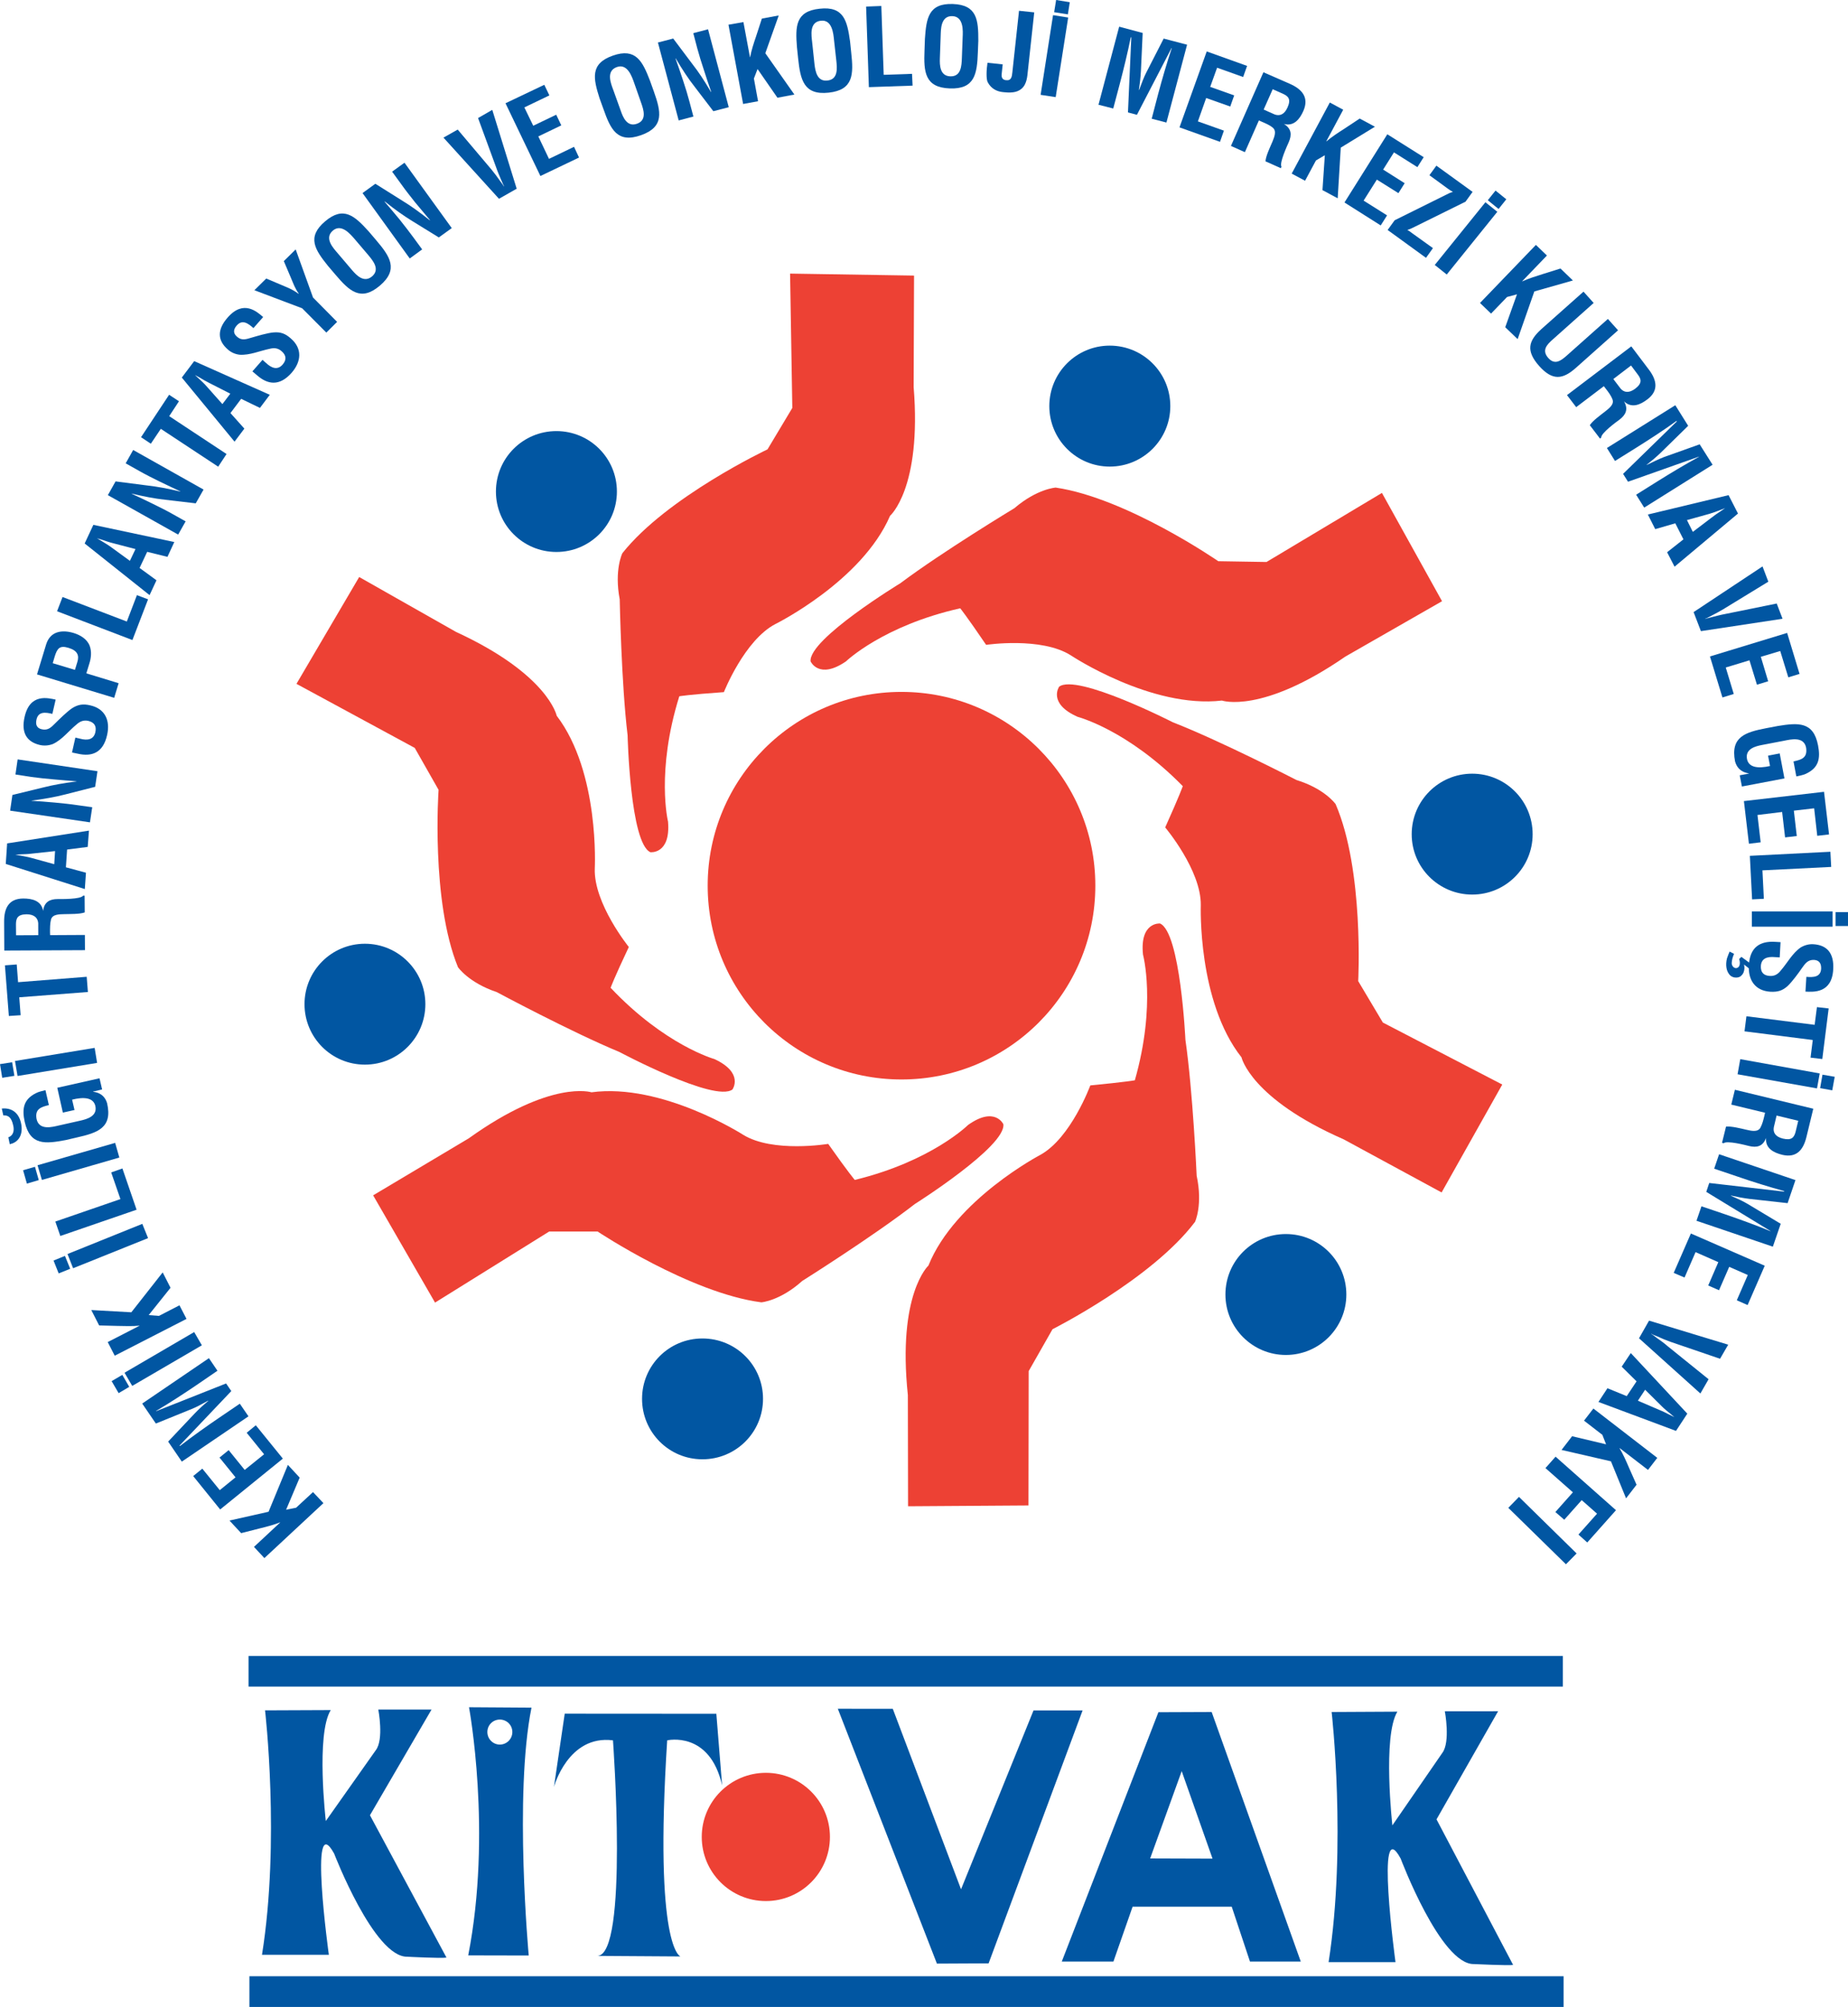 <?xml version="1.0" encoding="UTF-8"?>
<svg xmlns="http://www.w3.org/2000/svg" xmlns:xlink="http://www.w3.org/1999/xlink" width="505.79pt" height="549.28pt" viewBox="0 0 505.79 549.28" version="1.1">
<defs>
<clipPath id="clip1">
  <path d="M 68 540 L 428 540 L 428 549.281 L 68 549.281 Z M 68 540 "/>
</clipPath>
<clipPath id="clip2">
  <path d="M 502 249 L 505.789 249 L 505.789 254 L 502 254 Z M 502 249 "/>
</clipPath>
</defs>
<g id="surface1">
<path style=" stroke:none;fill-rule:nonzero;fill:rgb(0.4%,33.699%,63.499%);fill-opacity:1;" d="M 320.309 111.148 C 320.309 120.277 312.879 127.699 303.73 127.699 C 294.605 127.699 287.195 120.277 287.195 111.148 C 287.195 102.004 294.605 94.594 303.73 94.594 C 312.879 94.594 320.309 102.004 320.309 111.148 "/>
<path style=" stroke:none;fill-rule:nonzero;fill:rgb(0.4%,33.699%,63.499%);fill-opacity:1;" d="M 419.477 228.316 C 419.477 237.449 412.074 244.832 402.934 244.832 C 393.793 244.832 386.375 237.449 386.375 228.316 C 386.375 219.168 393.793 211.746 402.934 211.746 C 412.074 211.746 419.477 219.168 419.477 228.316 "/>
<path style=" stroke:none;fill-rule:nonzero;fill:rgb(0.4%,33.699%,63.499%);fill-opacity:1;" d="M 368.488 354.293 C 368.488 363.422 361.078 370.836 351.941 370.836 C 342.809 370.836 335.395 363.422 335.395 354.293 C 335.395 345.125 342.809 337.742 351.941 337.742 C 361.078 337.742 368.488 345.125 368.488 354.293 "/>
<path style=" stroke:none;fill-rule:nonzero;fill:rgb(0.4%,33.699%,63.499%);fill-opacity:1;" d="M 208.836 382.84 C 208.836 392 201.426 399.391 192.25 399.391 C 183.105 399.391 175.727 392 175.727 382.84 C 175.727 373.703 183.105 366.32 192.25 366.32 C 201.426 366.32 208.836 373.703 208.836 382.84 "/>
<path style=" stroke:none;fill-rule:nonzero;fill:rgb(0.4%,33.699%,63.499%);fill-opacity:1;" d="M 168.844 134.535 C 168.844 143.684 161.434 151.066 152.285 151.066 C 143.152 151.066 135.734 143.684 135.734 134.535 C 135.734 125.367 143.152 117.984 152.285 117.984 C 161.434 117.984 168.844 125.367 168.844 134.535 "/>
<path style=" stroke:none;fill-rule:nonzero;fill:rgb(0.4%,33.699%,63.499%);fill-opacity:1;" d="M 116.422 274.824 C 116.422 283.973 109.004 291.375 99.875 291.375 C 90.73 291.375 83.344 283.973 83.344 274.824 C 83.344 265.699 90.73 258.289 99.875 258.289 C 109.004 258.289 116.422 265.699 116.422 274.824 "/>
<path style=" stroke:none;fill-rule:nonzero;fill:rgb(0.4%,33.699%,63.499%);fill-opacity:1;" d="M 427.746 461.602 L 68.035 461.602 L 68.035 453.219 L 427.746 453.219 L 427.746 461.602 "/>
<g clip-path="url(#clip1)" clip-rule="nonzero">
<path style=" stroke:none;fill-rule:nonzero;fill:rgb(0.4%,33.699%,63.499%);fill-opacity:1;" d="M 427.957 549.281 L 68.266 549.281 L 68.266 540.875 L 427.957 540.875 L 427.957 549.281 "/>
</g>
<path style=" stroke:none;fill-rule:nonzero;fill:rgb(0.4%,33.699%,63.499%);fill-opacity:1;" d="M 72.543 468.098 C 72.543 468.098 76.703 503.781 71.707 535 L 90.004 535 C 90.004 535 84.383 494.523 91.445 507.285 C 91.445 507.285 102.395 535.75 111.492 535.527 C 111.492 535.527 120.852 536.035 122.195 535.75 L 101.254 496.809 L 118.109 467.879 L 103.539 467.879 C 103.539 467.879 105.125 476.09 102.848 479.012 L 89.172 498.387 C 89.172 498.387 86.426 474.625 90.523 468.023 L 72.543 468.098 "/>
<path style=" stroke:none;fill-rule:nonzero;fill:rgb(0.4%,33.699%,63.499%);fill-opacity:1;" d="M 364.465 468.551 C 364.465 468.551 368.613 505.098 363.633 537.008 L 381.941 537.008 C 381.941 537.008 376.309 495.602 383.363 508.68 C 383.363 508.68 394.316 537.77 403.426 537.539 C 403.426 537.539 413.141 538 414.133 537.77 L 393.168 497.934 L 410.027 468.34 L 395.449 468.352 C 395.449 468.352 397.023 476.738 394.754 479.75 L 381.086 499.578 C 381.086 499.578 378.355 475.23 382.453 468.457 L 364.465 468.551 "/>
<path style=" stroke:none;fill-rule:evenodd;fill:rgb(0.4%,33.699%,63.499%);fill-opacity:1;" d="M 145.465 467.367 L 128.367 467.254 C 128.367 467.254 134.734 501.473 128.152 535.164 L 144.711 535.199 C 144.711 535.199 140.664 491.273 145.465 467.367 Z M 136.801 477.469 C 134.918 477.469 133.387 475.914 133.387 474.039 C 133.387 472.117 134.918 470.617 136.801 470.617 C 138.688 470.617 140.227 472.117 140.227 474.039 C 140.227 475.914 138.688 477.469 136.801 477.469 "/>
<path style=" stroke:none;fill-rule:nonzero;fill:rgb(0.4%,33.699%,63.499%);fill-opacity:1;" d="M 154.562 469.012 L 151.613 489.055 C 151.613 489.055 155.484 474.723 167.77 476.309 C 167.77 476.309 172.105 535.305 163.445 535.305 L 186.242 535.453 C 186.242 535.453 178.949 533.473 182.605 476.309 C 182.605 476.309 194.234 473.582 197.637 488.621 L 196.059 469.039 L 154.562 469.012 "/>
<path style=" stroke:none;fill-rule:nonzero;fill:rgb(0.4%,33.699%,63.499%);fill-opacity:1;" d="M 229.309 467.664 L 244.352 467.676 L 263.031 517.074 L 282.871 468.121 L 296.301 468.121 L 270.578 537.344 L 256.43 537.414 L 229.309 467.664 "/>
<path style=" stroke:none;fill-rule:evenodd;fill:rgb(0.4%,33.699%,63.499%);fill-opacity:1;" d="M 331.625 468.551 L 317.051 468.609 L 290.602 536.855 L 304.738 536.855 L 309.988 521.84 L 337.121 521.84 L 342.113 536.855 L 356.016 536.855 Z M 314.793 508.625 L 323.426 484.738 L 331.863 508.68 Z M 314.793 508.625 "/>
<path style=" stroke:none;fill-rule:evenodd;fill:rgb(0.4%,33.699%,63.499%);fill-opacity:1;" d="M 88.52 411.387 L 72.363 426.43 L 69.512 423.363 L 76.68 416.684 L 76.633 416.656 C 74.941 417.34 72.777 417.898 70.965 418.336 L 66.004 419.598 L 62.809 416.156 L 73.504 413.746 L 78.793 400.922 L 82.02 404.402 L 78.305 413.195 L 81.035 412.648 L 85.672 408.363 L 88.52 411.387 "/>
<path style=" stroke:none;fill-rule:evenodd;fill:rgb(0.4%,33.699%,63.499%);fill-opacity:1;" d="M 77.414 399.203 L 60.258 413.121 L 52.875 403.98 L 55.375 401.949 L 60.148 407.832 L 64.461 404.328 L 60.078 398.914 L 62.586 396.883 L 66.973 402.297 L 72.281 398.016 L 67.516 392.129 L 70.012 390.078 L 77.414 399.203 "/>
<path style=" stroke:none;fill-rule:evenodd;fill:rgb(0.4%,33.699%,63.499%);fill-opacity:1;" d="M 65.637 384.176 L 68.004 387.629 L 49.762 400.027 L 46.023 394.539 L 53.219 386.918 C 54.406 385.668 55.68 384.512 56.992 383.418 L 56.961 383.352 C 55.039 384.406 53.734 385.121 52.363 385.668 L 42.66 389.605 L 38.922 384.137 L 57.18 371.711 L 59.516 375.152 L 53.793 379.074 C 50.145 381.543 46.48 383.93 42.715 386.164 L 42.738 386.223 L 61.883 378.633 L 63.305 380.719 L 49.121 395.652 L 49.25 395.75 C 52.711 393.078 56.285 390.539 59.914 388.062 L 65.637 384.176 "/>
<path style=" stroke:none;fill-rule:evenodd;fill:rgb(0.4%,33.699%,63.499%);fill-opacity:1;" d="M 55.25 368.191 L 36.191 379.305 L 34.082 375.699 L 53.148 364.566 L 55.25 368.191 "/>
<path style=" stroke:none;fill-rule:evenodd;fill:rgb(0.4%,33.699%,63.499%);fill-opacity:1;" d="M 35.375 379.562 L 32.469 381.285 L 30.551 377.996 L 33.477 376.285 L 35.375 379.562 "/>
<path style=" stroke:none;fill-rule:evenodd;fill:rgb(0.4%,33.699%,63.499%);fill-opacity:1;" d="M 51.047 360.965 L 31.402 371.039 L 29.484 367.309 L 38.207 362.828 L 38.188 362.809 C 36.332 363.012 34.129 362.918 32.258 362.887 L 27.133 362.754 L 24.988 358.543 L 35.945 359.156 L 44.527 348.238 L 46.672 352.449 L 40.699 359.918 L 43.5 360.145 L 49.121 357.246 L 51.047 360.965 "/>
<path style=" stroke:none;fill-rule:evenodd;fill:rgb(0.4%,33.699%,63.499%);fill-opacity:1;" d="M 40.523 338.855 L 20.008 347.102 L 18.477 343.211 L 38.949 334.953 L 40.523 338.855 "/>
<path style=" stroke:none;fill-rule:evenodd;fill:rgb(0.4%,33.699%,63.499%);fill-opacity:1;" d="M 19.207 347.25 L 16.062 348.516 L 14.656 344.996 L 17.777 343.719 L 19.207 347.25 "/>
<path style=" stroke:none;fill-rule:evenodd;fill:rgb(0.4%,33.699%,63.499%);fill-opacity:1;" d="M 37.383 331.082 L 16.508 338.27 L 15.145 334.32 L 32.961 328.176 L 30.434 320.875 L 33.504 319.797 L 37.383 331.082 "/>
<path style=" stroke:none;fill-rule:evenodd;fill:rgb(0.4%,33.699%,63.499%);fill-opacity:1;" d="M 32.664 316.805 L 11.469 322.93 L 10.277 318.914 L 31.516 312.789 L 32.664 316.805 "/>
<path style=" stroke:none;fill-rule:evenodd;fill:rgb(0.4%,33.699%,63.499%);fill-opacity:1;" d="M 10.609 322.977 L 7.359 323.938 L 6.32 320.277 L 9.574 319.336 L 10.609 322.977 "/>
<path style=" stroke:none;fill-rule:evenodd;fill:rgb(0.4%,33.699%,63.499%);fill-opacity:1;" d="M 17.945 312.027 C 12.41 313.066 8.246 313.559 6.77 307.059 C 6.004 303.559 6.336 300.906 9.891 299.156 C 10.695 298.746 11.594 298.602 12.441 298.359 L 13.375 302.445 C 11.188 302.977 9.492 303.523 10.012 306.281 C 10.73 309.496 14.43 308.406 16.098 308.031 L 22.078 306.684 C 23.852 306.281 26.719 305.457 26.094 302.676 C 25.551 300.371 22.965 300.16 19.734 300.957 L 20.395 303.793 L 17.203 304.504 L 15.68 297.707 L 27.238 295.113 L 27.949 298.168 L 25.477 298.746 L 25.477 298.801 C 27.914 299.094 28.887 300.512 29.316 301.945 C 30.844 308.648 26.762 310.02 21.004 311.316 L 17.945 312.027 "/>
<path style=" stroke:none;fill-rule:evenodd;fill:rgb(0.4%,33.699%,63.499%);fill-opacity:1;" d="M 0.488 303.398 C 3.25 303.117 5.121 304.582 5.742 307.328 C 6.449 310.473 5.113 312.672 2.672 313.145 L 2.281 311.27 C 3.598 310.801 3.988 309.496 3.605 307.973 C 3.156 305.918 2.324 305.168 0.906 305.273 L 0.488 303.398 "/>
<path style=" stroke:none;fill-rule:evenodd;fill:rgb(0.4%,33.699%,63.499%);fill-opacity:1;" d="M 26.578 290.902 L 4.805 294.48 L 4.105 290.375 L 25.906 286.789 L 26.578 290.902 "/>
<path style=" stroke:none;fill-rule:evenodd;fill:rgb(0.4%,33.699%,63.499%);fill-opacity:1;" d="M 3.941 294.441 L 0.605 294.977 L 0 291.238 L 3.32 290.719 L 3.941 294.441 "/>
<path style=" stroke:none;fill-rule:evenodd;fill:rgb(0.4%,33.699%,63.499%);fill-opacity:1;" d="M 2.422 278.059 L 1.348 264.203 L 4.578 263.961 L 4.949 268.812 L 23.73 267.332 L 24.055 271.496 L 5.27 272.949 L 5.645 277.848 L 2.422 278.059 "/>
<path style=" stroke:none;fill-rule:evenodd;fill:rgb(0.4%,33.699%,63.499%);fill-opacity:1;" d="M 4.23 211.969 L 4.828 207.836 L 26.676 211.074 L 26.043 215.344 L 17.809 217.438 C 15.051 218.148 12.266 218.637 8.656 219.121 L 8.656 219.168 C 10.488 219.281 12.742 219.438 14.969 219.648 C 17.168 219.859 19.359 220.082 21.113 220.352 L 25.242 220.934 L 24.621 225.062 L 2.77 221.867 L 3.398 217.57 L 11.824 215.516 C 14.504 214.84 17.234 214.34 20.945 213.871 L 20.945 213.824 C 18.949 213.668 16.797 213.504 14.668 213.305 C 12.574 213.129 10.461 212.902 8.508 212.633 L 4.23 211.969 "/>
<path style=" stroke:none;fill-rule:evenodd;fill:rgb(0.4%,33.699%,63.499%);fill-opacity:1;" d="M 14.332 195.379 C 12.434 194.926 10.488 194.668 9.988 196.934 C 9.688 198.301 10.031 199.297 11.484 199.605 C 13.129 199.965 13.996 199.078 15.07 197.996 C 16.223 196.848 18.395 194.723 19.734 193.828 C 21.398 192.766 22.809 192.602 24.652 193.035 C 28.742 193.934 30.223 197.156 29.316 201.156 C 28.238 206.047 25.129 207.16 21.293 206.277 L 19.711 205.949 L 20.629 201.867 L 21.898 202.164 C 23.961 202.73 25.645 202.422 26.094 200.414 C 26.488 198.684 25.77 197.684 24.152 197.293 C 22.883 197.023 21.898 197.414 20.922 198.301 C 18.809 200.023 17.043 202.422 14.504 203.613 C 13.375 204.055 12.137 204.156 10.973 203.906 C 7.301 203.066 5.742 200.531 6.73 196.223 C 8.184 189.707 13.09 191.023 15.234 191.473 L 14.332 195.379 "/>
<path style=" stroke:none;fill-rule:evenodd;fill:rgb(0.4%,33.699%,63.499%);fill-opacity:1;" d="M 8.656 234.816 C 7.648 234.535 6.645 234.367 5.645 234.172 L 4.188 233.934 L 5.68 233.824 C 6.691 233.77 7.711 233.77 8.742 233.617 L 15.07 232.934 L 14.844 236.516 Z M 23.527 238.852 L 18.039 237.371 L 18.363 232.512 L 24.004 231.789 L 24.348 227.328 L 1.953 230.828 L 1.578 236.449 L 23.215 243.324 L 23.527 238.852 "/>
<path style=" stroke:none;fill-rule:evenodd;fill:rgb(0.4%,33.699%,63.499%);fill-opacity:1;" d="M 36.242 175.172 L 15.617 167.293 L 17.117 163.391 L 34.711 170.105 L 37.477 162.879 L 40.523 164.031 L 36.242 175.172 "/>
<path style=" stroke:none;fill-rule:evenodd;fill:rgb(0.4%,33.699%,63.499%);fill-opacity:1;" d="M 4.395 255.973 L 4.367 252.898 C 4.395 251.328 4.805 250.262 7.262 250.227 C 9.457 250.227 10.359 251.312 10.461 252.656 L 10.473 255.945 Z M 13.688 255.203 C 13.688 253.992 13.676 252.773 13.965 251.637 C 14.383 250.188 16.25 250.227 17.598 250.188 C 19.059 250.137 21.785 250.227 23.191 249.715 L 23.156 245.129 L 22.75 245.129 C 22.109 246.148 16.707 246.062 15.762 246.062 C 13.664 246.07 12.094 246.824 11.805 249.301 C 11.316 246.496 8.801 245.91 6.367 245.91 C 2.312 245.93 1.102 248.676 1.129 252.293 L 1.172 260.152 L 23.258 260.047 L 23.23 255.883 L 13.719 255.934 L 13.688 255.203 "/>
<path style=" stroke:none;fill-rule:evenodd;fill:rgb(0.4%,33.699%,63.499%);fill-opacity:1;" d="M 14.43 181.508 L 14.977 179.664 C 15.68 177.43 16.332 176.57 18.762 177.309 C 21.332 178.094 21.703 179.469 21.156 181.227 L 20.508 183.336 Z M 32.469 186.984 L 23.633 184.285 L 24.445 181.633 C 24.945 180.113 25.129 178.316 24.547 176.758 C 23.812 174.859 21.938 173.781 20.129 173.234 C 17.168 172.355 13.785 172.598 12.621 176.395 L 10.129 184.574 L 31.25 190.984 L 32.469 186.984 "/>
<path style=" stroke:none;fill-rule:evenodd;fill:rgb(0.4%,33.699%,63.499%);fill-opacity:1;" d="M 34.398 126.809 L 36.449 123.156 L 55.715 133.988 L 53.574 137.754 L 45.121 136.766 C 42.285 136.449 39.516 135.91 36.016 135.09 L 35.992 135.113 C 37.656 135.887 39.684 136.824 41.695 137.824 C 43.691 138.801 45.648 139.781 47.199 140.664 L 50.805 142.688 L 48.762 146.309 L 29.523 135.516 L 31.629 131.754 L 40.25 132.863 C 42.992 133.168 45.707 133.676 49.355 134.535 L 49.355 134.484 C 47.566 133.621 45.594 132.734 43.691 131.793 C 41.785 130.855 39.902 129.91 38.188 128.938 L 34.398 126.809 "/>
<path style=" stroke:none;fill-rule:evenodd;fill:rgb(0.4%,33.699%,63.499%);fill-opacity:1;" d="M 30.398 149.738 C 29.551 149.113 28.68 148.625 27.801 148.07 L 26.535 147.316 L 27.961 147.738 C 28.938 148.07 29.887 148.406 30.887 148.652 L 37.082 150.27 L 35.555 153.496 Z M 42.828 158.816 L 38.207 155.441 L 40.281 151.031 L 45.832 152.402 L 47.707 148.344 L 25.551 143.645 L 23.172 148.742 L 40.938 162.879 L 42.828 158.816 "/>
<path style=" stroke:none;fill-rule:evenodd;fill:rgb(0.4%,33.699%,63.499%);fill-opacity:1;" d="M 38.605 119.652 L 46.285 108.043 L 48.984 109.82 L 46.312 113.895 L 62.004 124.258 L 59.719 127.727 L 44.016 117.367 L 41.281 121.441 L 38.605 119.652 "/>
<path style=" stroke:none;fill-rule:evenodd;fill:rgb(0.4%,33.699%,63.499%);fill-opacity:1;" d="M 69.367 89.797 C 67.898 88.48 66.324 87.359 64.816 89.062 C 63.883 90.109 63.719 91.176 64.879 92.164 C 66.117 93.262 67.324 92.875 68.801 92.422 C 70.367 91.961 73.254 91.105 74.863 90.98 C 76.863 90.801 78.141 91.34 79.598 92.633 C 82.742 95.344 82.531 98.895 79.836 102.004 C 76.531 105.766 73.273 105.301 70.305 102.672 L 69.078 101.641 L 71.848 98.488 L 72.805 99.336 C 74.387 100.816 75.977 101.344 77.348 99.785 C 78.492 98.469 78.355 97.23 77.09 96.133 C 76.113 95.262 75.059 95.137 73.789 95.469 C 71.098 96.02 68.402 97.25 65.617 97.086 C 64.398 96.953 63.242 96.453 62.367 95.656 C 59.516 93.211 59.379 90.223 62.309 86.906 C 66.672 81.898 70.367 85.359 72.023 86.77 L 69.367 89.797 "/>
<path style=" stroke:none;fill-rule:evenodd;fill:rgb(0.4%,33.699%,63.499%);fill-opacity:1;" d="M 78.625 78.668 C 79.715 79.141 80.754 79.695 81.699 80.406 L 81.754 80.34 C 80.754 78.945 80.297 77.641 79.781 76.414 L 77.68 71.461 L 80.926 68.258 L 85.672 81.426 L 92.262 88.09 L 89.316 91.023 L 82.699 84.371 L 69.625 79.43 L 72.871 76.23 L 78.625 78.668 "/>
<path style=" stroke:none;fill-rule:evenodd;fill:rgb(0.4%,33.699%,63.499%);fill-opacity:1;" d="M 56.629 105.824 C 55.941 105.016 55.191 104.34 54.434 103.633 L 53.344 102.641 L 54.641 103.332 C 55.547 103.883 56.41 104.398 57.355 104.852 L 63.035 107.746 L 60.871 110.598 Z M 66.883 117.309 L 63.074 113.051 L 66.004 109.156 L 71.145 111.637 L 73.84 108.055 L 53.148 98.836 L 49.762 103.332 L 64.191 120.875 L 66.883 117.309 "/>
<path style=" stroke:none;fill-rule:evenodd;fill:rgb(0.4%,33.699%,63.499%);fill-opacity:1;" d="M 107.32 46.98 L 110.707 44.535 L 123.641 62.426 L 120.105 64.984 L 112.867 60.52 C 110.457 59.035 108.152 57.41 105.316 55.137 L 105.258 55.199 C 106.461 56.59 107.906 58.309 109.336 60.031 C 110.707 61.754 112.066 63.508 113.102 64.926 L 115.543 68.258 L 112.145 70.742 L 99.223 52.84 L 102.734 50.293 L 110.074 54.906 C 112.453 56.359 114.711 57.961 117.625 60.285 L 117.676 60.227 C 116.383 58.711 115.02 57.043 113.645 55.418 C 112.324 53.754 111.023 52.113 109.863 50.477 L 107.32 46.98 "/>
<path style=" stroke:none;fill-rule:evenodd;fill:rgb(0.4%,33.699%,63.499%);fill-opacity:1;" d="M 130.844 32.309 L 134.734 30.07 L 141.414 51.648 L 136.57 54.406 L 121.375 37.664 L 125.273 35.465 L 134.555 46.453 C 135.355 47.422 136.113 48.461 136.848 49.496 C 137.18 49.969 137.602 50.465 137.887 50.988 L 137.965 50.977 C 137.648 50.41 137.441 49.816 137.191 49.293 C 136.691 48.141 136.18 46.953 135.777 45.766 L 130.844 32.309 "/>
<path style=" stroke:none;fill-rule:evenodd;fill:rgb(0.4%,33.699%,63.499%);fill-opacity:1;" d="M 92.422 69.305 C 91.32 67.988 88.605 65.23 91.113 63.098 C 93.496 61.109 95.945 64.152 97.086 65.453 L 100.754 69.758 C 102.125 71.402 104.078 73.73 101.809 75.664 C 99.598 77.496 97.57 75.332 96.391 73.969 Z M 91.805 75.164 C 95.598 79.637 98.727 82.621 103.953 78.188 C 109.191 73.746 106.734 70.18 102.934 65.711 L 100.883 63.301 C 97.086 59.129 94.055 56.266 88.984 60.578 C 83.871 64.895 86.23 68.363 89.762 72.77 L 91.805 75.164 "/>
<path style=" stroke:none;fill-rule:evenodd;fill:rgb(0.4%,33.699%,63.499%);fill-opacity:1;" d="M 147.906 48.172 L 138.355 28.262 L 148.969 23.207 L 150.363 26.109 L 143.512 29.398 L 145.949 34.414 L 152.234 31.398 L 153.621 34.312 L 147.336 37.336 L 150.258 43.48 L 157.109 40.184 L 158.48 43.117 L 147.906 48.172 "/>
<path style=" stroke:none;fill-rule:evenodd;fill:rgb(0.4%,33.699%,63.499%);fill-opacity:1;" d="M 189.75 9.078 L 193.789 8.012 L 199.457 29.34 L 195.238 30.438 L 190.07 23.676 C 188.328 21.457 186.789 19.102 184.938 15.98 L 184.879 16 C 185.496 17.711 186.242 19.844 186.938 21.988 C 187.645 24.082 188.277 26.195 188.719 27.891 L 189.781 31.898 L 185.754 32.961 L 180.07 11.637 L 184.258 10.547 L 189.457 17.469 C 191.172 19.66 192.699 21.949 194.602 25.188 L 194.652 25.129 C 193.996 23.273 193.309 21.215 192.668 19.203 C 191.988 17.18 191.367 15.145 190.848 13.258 L 189.75 9.078 "/>
<path style=" stroke:none;fill-rule:evenodd;fill:rgb(0.4%,33.699%,63.499%);fill-opacity:1;" d="M 203.387 28.457 L 199.379 6.762 L 203.469 6.043 L 205.258 15.641 L 205.312 15.641 C 205.629 13.809 206.34 11.711 206.934 9.953 L 208.52 5.09 L 213.137 4.234 L 209.465 14.566 L 217.422 25.879 L 212.781 26.746 L 207.34 18.895 L 206.34 21.488 L 207.477 27.707 L 203.387 28.457 "/>
<path style=" stroke:none;fill-rule:evenodd;fill:rgb(0.4%,33.699%,63.499%);fill-opacity:1;" d="M 167.84 24.59 C 167.262 23.004 165.73 19.43 168.844 18.352 C 171.754 17.309 172.98 21.035 173.566 22.688 L 175.434 28.023 C 176.148 30.016 177.121 32.895 174.32 33.871 C 171.633 34.828 170.508 32.086 169.914 30.359 Z M 165.164 29.852 C 167.113 35.395 168.953 39.289 175.426 37.008 C 181.918 34.723 180.902 30.523 178.93 24.965 L 177.875 22.023 C 175.84 16.766 174.023 13.012 167.719 15.227 C 161.426 17.434 162.398 21.535 164.09 26.887 L 165.164 29.852 "/>
<path style=" stroke:none;fill-rule:evenodd;fill:rgb(0.4%,33.699%,63.499%);fill-opacity:1;" d="M 237.809 23.852 L 237.051 1.801 L 241.215 1.637 L 241.863 20.48 L 249.621 20.211 L 249.77 23.438 L 237.809 23.852 "/>
<path style=" stroke:none;fill-rule:evenodd;fill:rgb(0.4%,33.699%,63.499%);fill-opacity:1;" d="M 222.281 11.527 C 222.102 9.809 221.414 6.004 224.695 5.668 C 227.773 5.328 228.094 9.234 228.273 10.992 L 228.898 16.613 C 229.121 18.719 229.41 21.754 226.434 22.043 C 223.594 22.359 223.152 19.41 222.926 17.602 Z M 218.445 16 C 219.07 21.859 219.988 26.094 226.805 25.359 C 233.621 24.621 233.621 20.297 232.977 14.449 L 232.656 11.32 C 231.871 5.762 230.984 1.637 224.336 2.387 C 217.68 3.074 217.68 7.262 218.121 12.895 L 218.445 16 "/>
<path style=" stroke:none;fill-rule:evenodd;fill:rgb(0.4%,33.699%,63.499%);fill-opacity:1;" d="M 274.434 17.617 L 274.145 20.355 C 274.078 21.148 274.316 21.84 275.336 21.949 C 276.805 22.113 276.953 21.004 277.078 19.797 L 278.902 2.949 L 283.066 3.387 L 281.324 19.383 C 281.164 20.902 281.066 23.027 279.586 24.293 C 278.238 25.449 276.391 25.426 274.336 25.188 C 272.875 25.023 271.262 24.293 270.32 22.477 C 269.898 21.641 269.961 19.188 270.273 17.18 L 274.434 17.617 "/>
<path style=" stroke:none;fill-rule:evenodd;fill:rgb(0.4%,33.699%,63.499%);fill-opacity:1;" d="M 257.457 9.859 C 257.523 8.164 257.402 4.281 260.684 4.418 C 263.773 4.543 263.559 8.461 263.473 10.23 L 263.262 15.863 C 263.184 17.98 263.07 21.004 260.082 20.891 C 257.215 20.797 257.18 17.805 257.238 15.98 Z M 253.035 13.781 C 252.789 19.66 253.105 23.957 259.945 24.199 C 266.82 24.457 267.422 20.191 267.637 14.309 L 267.762 11.145 C 267.762 5.551 267.484 1.34 260.812 1.098 C 254.125 0.852 253.531 4.996 253.145 10.633 L 253.035 13.781 "/>
<path style=" stroke:none;fill-rule:evenodd;fill:rgb(0.4%,33.699%,63.499%);fill-opacity:1;" d="M 284.812 25.957 L 288.215 4.145 L 292.355 4.801 L 288.938 26.582 L 284.812 25.957 "/>
<path style=" stroke:none;fill-rule:evenodd;fill:rgb(0.4%,33.699%,63.499%);fill-opacity:1;" d="M 288.516 3.336 L 289.059 -0.004 L 292.793 0.609 L 292.273 3.934 L 288.516 3.336 "/>
<path style=" stroke:none;fill-rule:evenodd;fill:rgb(0.4%,33.699%,63.499%);fill-opacity:1;" d="M 304.688 29.699 L 300.652 28.668 L 306.312 7.301 L 312.746 9.02 L 312.262 19.477 C 312.168 21.199 311.969 22.926 311.699 24.602 L 311.773 24.621 C 312.551 22.566 313.055 21.172 313.723 19.871 L 318.492 10.559 L 324.898 12.238 L 319.246 33.539 L 315.215 32.492 L 316.965 25.785 C 318.102 21.547 319.32 17.324 320.711 13.164 L 320.645 13.152 L 311.168 31.426 L 308.719 30.766 L 309.633 10.23 L 309.488 10.195 C 308.621 14.5 307.566 18.777 306.461 23.016 L 304.688 29.699 "/>
<path style=" stroke:none;fill-rule:evenodd;fill:rgb(0.4%,33.699%,63.499%);fill-opacity:1;" d="M 322.82 34.859 L 330.277 14.078 L 341.324 18.039 L 340.246 21.074 L 333.113 18.535 L 331.227 23.777 L 337.793 26.109 L 336.715 29.156 L 330.125 26.824 L 327.855 33.223 L 334.98 35.758 L 333.91 38.816 L 322.82 34.859 "/>
<path style=" stroke:none;fill-rule:evenodd;fill:rgb(0.4%,33.699%,63.499%);fill-opacity:1;" d="M 353.527 47.52 L 363.965 28.059 L 367.629 30.031 L 363.008 38.664 L 363.055 38.684 C 364.465 37.48 366.301 36.27 367.879 35.273 L 372.145 32.445 L 376.309 34.684 L 366.965 40.402 L 366.121 54.273 L 361.953 52.035 L 362.602 42.488 L 360.172 43.914 L 357.191 49.469 L 353.527 47.52 "/>
<path style=" stroke:none;fill-rule:evenodd;fill:rgb(0.4%,33.699%,63.499%);fill-opacity:1;" d="M 367.977 55.418 L 379.703 36.75 L 389.66 43.02 L 387.93 45.742 L 381.52 41.703 L 378.559 46.414 L 384.453 50.141 L 382.742 52.859 L 376.84 49.16 L 373.215 54.906 L 379.633 58.945 L 377.895 61.695 L 367.977 55.418 "/>
<path style=" stroke:none;fill-rule:evenodd;fill:rgb(0.4%,33.699%,63.499%);fill-opacity:1;" d="M 348.336 24.418 L 351.172 25.68 C 352.605 26.34 353.398 27.141 352.395 29.398 C 351.512 31.426 350.156 31.812 348.859 31.32 L 345.859 29.984 Z M 345.246 33.27 C 346.32 33.742 347.48 34.203 348.367 34.953 C 349.504 35.922 348.73 37.586 348.23 38.848 C 347.648 40.219 346.465 42.641 346.355 44.152 L 350.562 46.027 L 350.742 45.633 C 350.078 44.625 352.367 39.73 352.73 38.895 C 353.578 36.941 353.527 35.234 351.406 33.926 C 354.156 34.645 355.742 32.586 356.727 30.359 C 358.344 26.668 356.355 24.418 353.059 22.957 L 345.793 19.777 L 336.902 39.941 L 340.723 41.645 L 344.551 32.961 L 345.246 33.27 "/>
<path style=" stroke:none;fill-rule:evenodd;fill:rgb(0.4%,33.699%,63.499%);fill-opacity:1;" d="M 381.711 60.285 L 395.574 53.406 C 396.238 53.074 396.887 52.715 397.66 52.516 C 397.168 52.273 396.738 51.965 396.285 51.648 L 391.227 47.957 L 393.129 45.336 L 403.043 52.516 L 401.105 55.199 L 387.242 62.051 C 386.566 62.367 385.93 62.734 385.172 62.941 C 385.664 63.172 386.094 63.508 386.508 63.828 L 392.191 67.906 L 390.289 70.566 L 379.789 62.941 L 381.711 60.285 "/>
<path style=" stroke:none;fill-rule:evenodd;fill:rgb(0.4%,33.699%,63.499%);fill-opacity:1;" d="M 392.691 72.516 L 406.551 55.352 L 409.809 57.961 L 395.965 75.133 L 392.691 72.516 "/>
<path style=" stroke:none;fill-rule:evenodd;fill:rgb(0.4%,33.699%,63.499%);fill-opacity:1;" d="M 407.203 54.801 L 409.32 52.16 L 412.27 54.543 L 410.152 57.195 L 407.203 54.801 "/>
<path style=" stroke:none;fill-rule:evenodd;fill:rgb(0.4%,33.699%,63.499%);fill-opacity:1;" d="M 405.07 82.918 L 420.371 67.027 L 423.387 69.934 L 416.613 76.977 L 416.621 77.016 C 418.312 76.246 420.438 75.574 422.199 75.023 L 427.098 73.488 L 430.496 76.766 L 419.941 79.762 L 415.371 92.816 L 411.977 89.559 L 415.188 80.555 L 412.477 81.281 L 408.094 85.824 L 405.07 82.918 "/>
<path style=" stroke:none;fill-rule:evenodd;fill:rgb(0.4%,33.699%,63.499%);fill-opacity:1;" d="M 440.074 87.293 L 442.855 90.398 L 431.375 100.625 C 427.715 103.902 424.898 104.246 421.266 100.172 C 417.605 96.039 418.27 93.316 421.891 90.051 L 433.398 79.82 L 436.18 82.918 L 424.949 92.934 C 423.371 94.336 421.891 95.875 423.766 97.992 C 425.574 100.008 427.27 98.691 428.848 97.289 L 440.074 87.293 "/>
<path style=" stroke:none;fill-rule:evenodd;fill:rgb(0.4%,33.699%,63.499%);fill-opacity:1;" d="M 442.02 126.164 L 439.805 122.613 L 458.523 110.906 L 462.047 116.539 L 454.562 123.875 C 453.309 125.086 451.996 126.18 450.652 127.238 L 450.676 127.27 C 452.641 126.305 453.957 125.672 455.359 125.117 L 465.195 121.605 L 468.73 127.199 L 450.012 138.926 L 447.801 135.398 L 453.707 131.699 C 457.414 129.379 461.176 127.133 465.027 125.008 L 464.98 124.98 L 445.582 131.844 L 444.23 129.691 L 458.945 115.336 L 458.867 115.188 C 455.32 117.77 451.629 120.137 447.918 122.48 L 442.02 126.164 "/>
<path style=" stroke:none;fill-rule:evenodd;fill:rgb(0.4%,33.699%,63.499%);fill-opacity:1;" d="M 446.41 100.035 L 448.273 102.527 C 449.215 103.785 449.527 104.863 447.551 106.379 C 445.793 107.707 444.414 107.379 443.539 106.332 L 441.562 103.738 Z M 439.43 106.305 C 440.172 107.246 440.91 108.207 441.324 109.301 C 441.863 110.684 440.395 111.762 439.316 112.617 C 438.156 113.543 435.945 115.09 435.125 116.371 L 437.914 120.031 L 438.25 119.762 C 438.125 118.566 442.527 115.371 443.266 114.836 C 444.938 113.559 445.738 112.02 444.488 109.848 C 446.543 111.82 448.949 110.785 450.863 109.312 C 454.102 106.887 453.418 103.938 451.234 101.086 L 446.48 94.797 L 428.879 108.137 L 431.398 111.434 L 438.969 105.691 L 439.43 106.305 "/>
<path style=" stroke:none;fill-rule:evenodd;fill:rgb(0.4%,33.699%,63.499%);fill-opacity:1;" d="M 486.281 165.176 L 487.875 169.348 L 465.531 172.734 L 463.531 167.523 L 482.395 155.02 L 483.984 159.199 L 471.707 166.703 C 470.625 167.367 469.508 167.945 468.367 168.531 C 467.852 168.77 467.297 169.145 466.719 169.336 L 466.73 169.395 C 467.344 169.168 467.941 169.082 468.527 168.898 C 469.727 168.59 470.996 168.254 472.191 168.039 L 486.281 165.176 "/>
<path style=" stroke:none;fill-rule:evenodd;fill:rgb(0.4%,33.699%,63.499%);fill-opacity:1;" d="M 467.863 140.629 C 468.883 140.332 469.812 139.973 470.77 139.602 L 472.16 139.059 L 470.949 139.906 C 470.078 140.484 469.219 141.051 468.43 141.684 L 463.32 145.566 L 461.711 142.34 Z M 453.031 144.816 L 458.523 143.223 L 460.75 147.617 L 456.281 151.141 L 458.32 155.094 L 475.68 140.551 L 473.102 135.516 L 451.012 140.82 L 453.031 144.816 "/>
<path style=" stroke:none;fill-rule:evenodd;fill:rgb(0.4%,33.699%,63.499%);fill-opacity:1;" d="M 468.008 179.664 L 489.133 173.223 L 492.531 184.441 L 489.453 185.379 L 487.242 178.172 L 481.934 179.758 L 483.938 186.457 L 480.867 187.391 L 478.82 180.719 L 472.332 182.684 L 474.523 189.93 L 471.422 190.887 L 468.008 179.664 "/>
<path style=" stroke:none;fill-rule:evenodd;fill:rgb(0.4%,33.699%,63.499%);fill-opacity:1;" d="M 486.617 198.688 C 492.156 197.789 496.344 197.445 497.594 204.012 C 498.27 207.547 497.828 210.125 494.242 211.789 C 493.414 212.148 492.516 212.316 491.645 212.496 L 490.875 208.395 C 493.047 207.91 494.738 207.449 494.328 204.652 C 493.723 201.414 489.98 202.406 488.301 202.73 L 482.273 203.887 C 480.504 204.219 477.602 204.93 478.148 207.746 C 478.621 210.086 481.188 210.383 484.453 209.645 L 483.906 206.816 L 487.098 206.199 L 488.395 213.047 L 476.754 215.258 L 476.152 212.188 L 478.66 211.719 L 478.621 211.66 C 476.215 211.27 475.273 209.824 474.871 208.363 C 473.582 201.633 477.699 200.395 483.52 199.273 L 486.617 198.688 "/>
<path style=" stroke:none;fill-rule:evenodd;fill:rgb(0.4%,33.699%,63.499%);fill-opacity:1;" d="M 477.301 219.246 L 499.23 216.707 L 500.602 228.375 L 497.375 228.75 L 496.527 221.223 L 490.969 221.867 L 491.77 228.809 L 488.57 229.184 L 487.762 222.227 L 481.012 223.051 L 481.887 230.527 L 478.676 230.922 L 477.301 219.246 "/>
<path style=" stroke:none;fill-rule:evenodd;fill:rgb(0.4%,33.699%,63.499%);fill-opacity:1;" d="M 478.926 234.23 L 500.969 233.113 L 501.191 237.266 L 482.371 238.203 L 482.762 245.984 L 479.543 246.148 L 478.926 234.23 "/>
<path style=" stroke:none;fill-rule:evenodd;fill:rgb(0.4%,33.699%,63.499%);fill-opacity:1;" d="M 479.477 253.617 L 501.574 253.617 L 501.574 249.457 L 479.477 249.457 L 479.477 253.617 "/>
<g clip-path="url(#clip2)" clip-rule="nonzero">
<path style=" stroke:none;fill-rule:evenodd;fill:rgb(0.4%,33.699%,63.499%);fill-opacity:1;" d="M 502.391 253.434 L 505.793 253.434 L 505.793 249.637 L 502.391 249.637 L 502.391 253.434 "/>
</g>
<path style=" stroke:none;fill-rule:evenodd;fill:rgb(0.4%,33.699%,63.499%);fill-opacity:1;" d="M 494.395 267.344 C 496.344 267.508 498.297 267.438 498.438 265.133 C 498.488 263.75 497.98 262.805 496.492 262.711 C 494.816 262.645 494.094 263.672 493.195 264.93 C 492.297 266.266 490.492 268.699 489.328 269.801 C 487.848 271.176 486.52 271.516 484.59 271.426 C 480.418 271.188 478.418 268.277 478.66 264.199 C 478.91 259.191 481.762 257.559 485.688 257.762 L 487.328 257.855 L 487.098 262.027 L 485.809 261.953 C 483.648 261.75 482.059 262.309 481.938 264.383 C 481.859 266.133 482.723 267.016 484.398 267.102 C 485.688 267.18 486.617 266.629 487.406 265.594 C 489.195 263.535 490.57 260.867 492.855 259.297 C 493.891 258.68 495.113 258.348 496.289 258.422 C 500.039 258.637 502.004 260.867 501.746 265.297 C 501.379 271.918 496.316 271.477 494.145 271.391 L 494.395 267.344 "/>
<path style=" stroke:none;fill-rule:evenodd;fill:rgb(0.4%,33.699%,63.499%);fill-opacity:1;" d="M 474.602 261.055 C 474.219 261.98 474.023 262.594 473.965 263.578 C 473.949 264.27 474.523 265.062 475.266 264.949 C 475.566 264.891 475.852 264.727 475.996 264.422 C 476.312 263.809 476.199 263.078 475.996 262.469 L 476.613 261.875 L 479.18 263.777 L 479.102 265.363 L 477.324 263.977 C 477.426 264.309 477.445 264.66 477.445 265 C 477.402 265.758 477.176 266.488 476.613 266.98 C 476.254 267.438 475.566 267.586 475.023 267.539 C 474.465 267.527 474.168 267.379 473.688 267.086 C 472.371 265.941 472.246 263.977 472.664 262.297 C 472.879 261.664 473.129 261.055 473.383 260.434 L 474.602 261.055 "/>
<path style=" stroke:none;fill-rule:evenodd;fill:rgb(0.4%,33.699%,63.499%);fill-opacity:1;" d="M 500.496 275.996 L 498.754 289.844 L 495.539 289.461 L 496.145 284.633 L 477.465 282.262 L 477.988 278.137 L 496.66 280.48 L 497.289 275.637 L 500.496 275.996 "/>
<path style=" stroke:none;fill-rule:evenodd;fill:rgb(0.4%,33.699%,63.499%);fill-opacity:1;" d="M 476.305 289.875 L 498.047 293.789 L 497.305 297.883 L 475.566 294.016 L 476.305 289.875 "/>
<path style=" stroke:none;fill-rule:evenodd;fill:rgb(0.4%,33.699%,63.499%);fill-opacity:1;" d="M 498.805 294.121 L 502.152 294.703 L 501.48 298.406 L 498.16 297.812 L 498.805 294.121 "/>
<path style=" stroke:none;fill-rule:evenodd;fill:rgb(0.4%,33.699%,63.499%);fill-opacity:1;" d="M 469.164 319.855 L 470.508 315.902 L 491.406 322.977 L 489.262 329.285 L 478.832 328.121 C 477.16 327.91 475.469 327.59 473.777 327.207 L 473.758 327.281 C 475.758 328.148 477.102 328.766 478.363 329.523 L 487.375 334.934 L 485.223 341.199 L 464.32 334.105 L 465.684 330.148 L 472.246 332.371 C 476.387 333.801 480.516 335.281 484.578 336.965 L 484.59 336.922 L 467 326.199 L 467.809 323.766 L 488.273 326.129 L 488.328 325.988 C 484.09 324.805 479.906 323.516 475.746 322.078 L 469.164 319.855 "/>
<path style=" stroke:none;fill-rule:evenodd;fill:rgb(0.4%,33.699%,63.499%);fill-opacity:1;" d="M 462.789 337.59 L 483.004 346.41 L 478.312 357.18 L 475.355 355.867 L 478.363 348.949 L 473.277 346.719 L 470.488 353.121 L 467.531 351.82 L 470.297 345.434 L 464.07 342.691 L 461.051 349.641 L 458.086 348.371 L 462.789 337.59 "/>
<path style=" stroke:none;fill-rule:evenodd;fill:rgb(0.4%,33.699%,63.499%);fill-opacity:1;" d="M 492.172 306.742 L 491.453 309.742 C 491.059 311.27 490.387 312.184 488.008 311.625 C 485.848 311.113 485.223 309.879 485.492 308.492 L 486.242 305.312 Z M 482.926 305.273 C 482.645 306.445 482.371 307.609 481.809 308.648 C 481.07 309.941 479.254 309.484 477.957 309.191 C 476.516 308.859 473.883 308.184 472.41 308.328 L 471.312 312.77 L 471.738 312.902 C 472.594 312.051 477.832 313.426 478.707 313.645 C 480.785 314.152 482.473 313.805 483.367 311.453 C 483.117 314.297 485.445 315.473 487.801 316.055 C 491.758 316.996 493.598 314.625 494.43 311.113 L 496.289 303.445 L 474.832 298.254 L 473.844 302.312 L 483.09 304.543 L 482.926 305.273 "/>
<path style=" stroke:none;fill-rule:evenodd;fill:rgb(0.4%,33.699%,63.499%);fill-opacity:1;" d="M 467.633 377.477 L 465.391 381.379 L 448.59 366.27 L 451.34 361.438 L 473.004 368.02 L 470.77 371.875 L 457.156 367.219 C 455.984 366.797 454.809 366.32 453.637 365.77 C 453.098 365.539 452.484 365.355 451.965 365.039 L 451.93 365.086 C 452.477 365.387 452.965 365.809 453.445 366.164 C 454.473 366.867 455.523 367.637 456.461 368.461 L 467.633 377.477 "/>
<path style=" stroke:none;fill-rule:evenodd;fill:rgb(0.4%,33.699%,63.499%);fill-opacity:1;" d="M 436.105 385.496 L 453.59 398.996 L 451.051 402.297 L 443.277 396.309 L 443.266 396.367 C 444.227 397.941 445.113 399.969 445.844 401.68 L 447.918 406.352 L 445.047 410.074 L 440.91 399.941 L 427.387 396.828 L 430.273 393.078 L 439.574 395.289 L 438.559 392.695 L 433.539 388.812 L 436.105 385.496 "/>
<path style=" stroke:none;fill-rule:evenodd;fill:rgb(0.4%,33.699%,63.499%);fill-opacity:1;" d="M 425.754 398.672 L 442.285 413.32 L 434.426 422.156 L 432.012 419.992 L 437.105 414.273 L 432.906 410.562 L 428.129 415.934 L 425.699 413.82 L 430.496 408.426 L 422.984 401.797 L 425.754 398.672 "/>
<path style=" stroke:none;fill-rule:evenodd;fill:rgb(0.4%,33.699%,63.499%);fill-opacity:1;" d="M 454.809 384.867 C 455.551 385.617 456.328 386.234 457.145 386.895 L 458.273 387.852 L 456.945 387.195 C 456.02 386.734 455.129 386.254 454.129 385.871 L 448.285 383.352 L 450.262 380.352 Z M 443.852 374.039 L 447.918 378.055 L 445.23 382.102 L 439.953 379.945 L 437.488 383.695 L 458.715 391.617 L 461.809 386.895 L 446.34 370.316 L 443.852 374.039 "/>
<path style=" stroke:none;fill-rule:evenodd;fill:rgb(0.4%,33.699%,63.499%);fill-opacity:1;" d="M 415.738 409.68 L 431.512 425.16 L 428.59 428.121 L 412.816 412.676 L 415.738 409.68 "/>
<path style=" stroke:none;fill-rule:nonzero;fill:rgb(92.899%,25.499%,20.399%);fill-opacity:1;" d="M 227.148 502.738 C 227.148 512.43 219.309 520.293 209.621 520.293 C 199.914 520.293 192.066 512.43 192.066 502.738 C 192.066 493.055 199.914 485.199 209.621 485.199 C 219.309 485.199 227.148 493.055 227.148 502.738 "/>
<path style=" stroke:none;fill-rule:nonzero;fill:rgb(92.899%,25.499%,20.399%);fill-opacity:1;" d="M 299.789 242.383 C 299.789 271.695 276.047 295.438 246.723 295.438 C 217.422 295.438 193.688 271.695 193.688 242.383 C 193.688 213.129 217.422 189.363 246.723 189.363 C 276.047 189.363 299.789 213.129 299.789 242.383 "/>
<path style=" stroke:none;fill-rule:nonzero;fill:rgb(92.899%,25.499%,20.399%);fill-opacity:1;" d="M 378.23 134.906 L 346.637 153.809 L 333.438 153.594 C 333.438 153.594 308.422 136.312 288.938 133.445 C 288.938 133.445 283.832 133.766 277.641 139.082 C 277.641 139.082 257.93 150.992 246.445 159.609 C 246.445 159.609 221.242 174.934 221.855 181.008 C 221.855 181.008 224.105 186.113 231.547 181.008 C 231.547 181.008 241.684 171.223 262.809 166.484 C 262.809 166.484 264.406 168.406 269.898 176.488 C 269.898 176.488 285.035 174.223 293.117 179.383 C 293.117 179.383 315.082 193.992 334.43 191.734 C 334.43 191.734 345.34 195.504 368.238 179.684 L 394.68 164.543 L 378.23 134.906 "/>
<path style=" stroke:none;fill-rule:nonzero;fill:rgb(92.899%,25.499%,20.399%);fill-opacity:1;" d="M 216.242 74.883 L 216.852 111.648 L 210.062 122.988 C 210.062 122.988 182.562 135.977 170.336 151.41 C 170.336 151.41 168.074 155.98 169.613 164.031 C 169.613 164.031 170.055 187.004 171.773 201.262 C 171.773 201.262 172.453 230.77 178.008 233.238 C 178.008 233.238 183.582 233.875 182.84 224.879 C 182.84 224.879 179.48 211.199 185.922 190.562 C 185.922 190.562 188.395 190.109 198.125 189.426 C 198.125 189.426 203.758 175.172 212.242 170.781 C 212.242 170.781 235.891 159.062 243.605 141.168 C 243.605 141.168 252.305 133.621 250.062 105.918 L 250.172 75.422 L 216.242 74.883 "/>
<path style=" stroke:none;fill-rule:nonzero;fill:rgb(92.899%,25.499%,20.399%);fill-opacity:1;" d="M 81.141 187.16 L 113.512 204.691 L 120.035 216.168 C 120.035 216.168 117.895 246.496 125.344 264.703 C 125.344 264.703 128.219 268.93 135.984 271.535 C 135.984 271.535 156.258 282.414 169.531 287.914 C 169.531 287.914 195.57 301.801 200.465 298.18 C 200.465 298.18 203.723 293.664 195.543 289.855 C 195.543 289.855 181.996 286.094 167.125 270.344 C 167.125 270.344 167.949 267.969 172.105 259.18 C 172.105 259.18 162.457 247.262 162.789 237.699 C 162.789 237.699 164.184 211.395 152.367 195.895 C 152.367 195.895 150.07 184.586 124.801 172.941 L 98.305 157.922 L 81.141 187.16 "/>
<path style=" stroke:none;fill-rule:nonzero;fill:rgb(92.899%,25.499%,20.399%);fill-opacity:1;" d="M 119.07 356.504 L 150.328 337.039 L 163.543 337.039 C 163.543 337.039 188.852 353.906 208.379 356.43 C 208.379 356.43 213.492 356.043 219.574 350.574 C 219.574 350.574 239.039 338.34 250.375 329.531 C 250.375 329.531 275.367 313.762 274.617 307.684 C 274.617 307.684 272.297 302.66 264.945 307.895 C 264.945 307.895 254.953 317.816 233.949 322.93 C 233.949 322.93 232.297 321.039 226.672 313.066 C 226.672 313.066 211.535 315.594 203.387 310.566 C 203.387 310.566 181.188 296.332 161.883 298.949 C 161.883 298.949 150.891 295.359 128.293 311.551 L 102.125 327.148 L 119.07 356.504 "/>
<path style=" stroke:none;fill-rule:nonzero;fill:rgb(92.899%,25.499%,20.399%);fill-opacity:1;" d="M 281.488 412.023 L 281.547 375.25 L 288.07 363.789 C 288.07 363.789 315.238 350.121 327.07 334.406 C 327.07 334.406 329.25 329.781 327.52 321.785 C 327.52 321.785 326.5 298.801 324.445 284.594 C 324.445 284.594 323.078 255.125 317.484 252.746 C 317.484 252.746 311.91 252.273 312.832 261.25 C 312.832 261.25 316.531 274.84 310.602 295.66 C 310.602 295.66 308.105 296.129 298.414 297.062 C 298.414 297.062 293.117 311.453 284.746 316.066 C 284.746 316.066 261.379 328.305 254.105 346.371 C 254.105 346.371 245.57 354.156 248.477 381.82 L 248.535 412.246 L 281.488 412.023 "/>
<path style=" stroke:none;fill-rule:nonzero;fill:rgb(92.899%,25.499%,20.399%);fill-opacity:1;" d="M 411.164 296.824 L 378.484 279.855 L 371.734 268.516 C 371.734 268.516 373.367 238.16 365.555 220.082 C 365.555 220.082 362.633 215.879 354.816 213.469 C 354.816 213.469 334.363 202.914 320.984 197.668 C 320.984 197.668 294.688 184.238 289.879 187.941 C 289.879 187.941 286.688 192.531 294.945 196.188 C 294.945 196.188 308.59 199.711 323.723 215.16 C 323.723 215.16 322.906 217.57 318.906 226.453 C 318.906 226.453 328.789 238.172 328.652 247.754 C 328.652 247.754 327.719 274.082 339.793 289.383 C 339.793 289.383 342.301 300.668 367.754 311.82 L 394.562 326.359 L 411.164 296.824 "/>
</g>
</svg>
